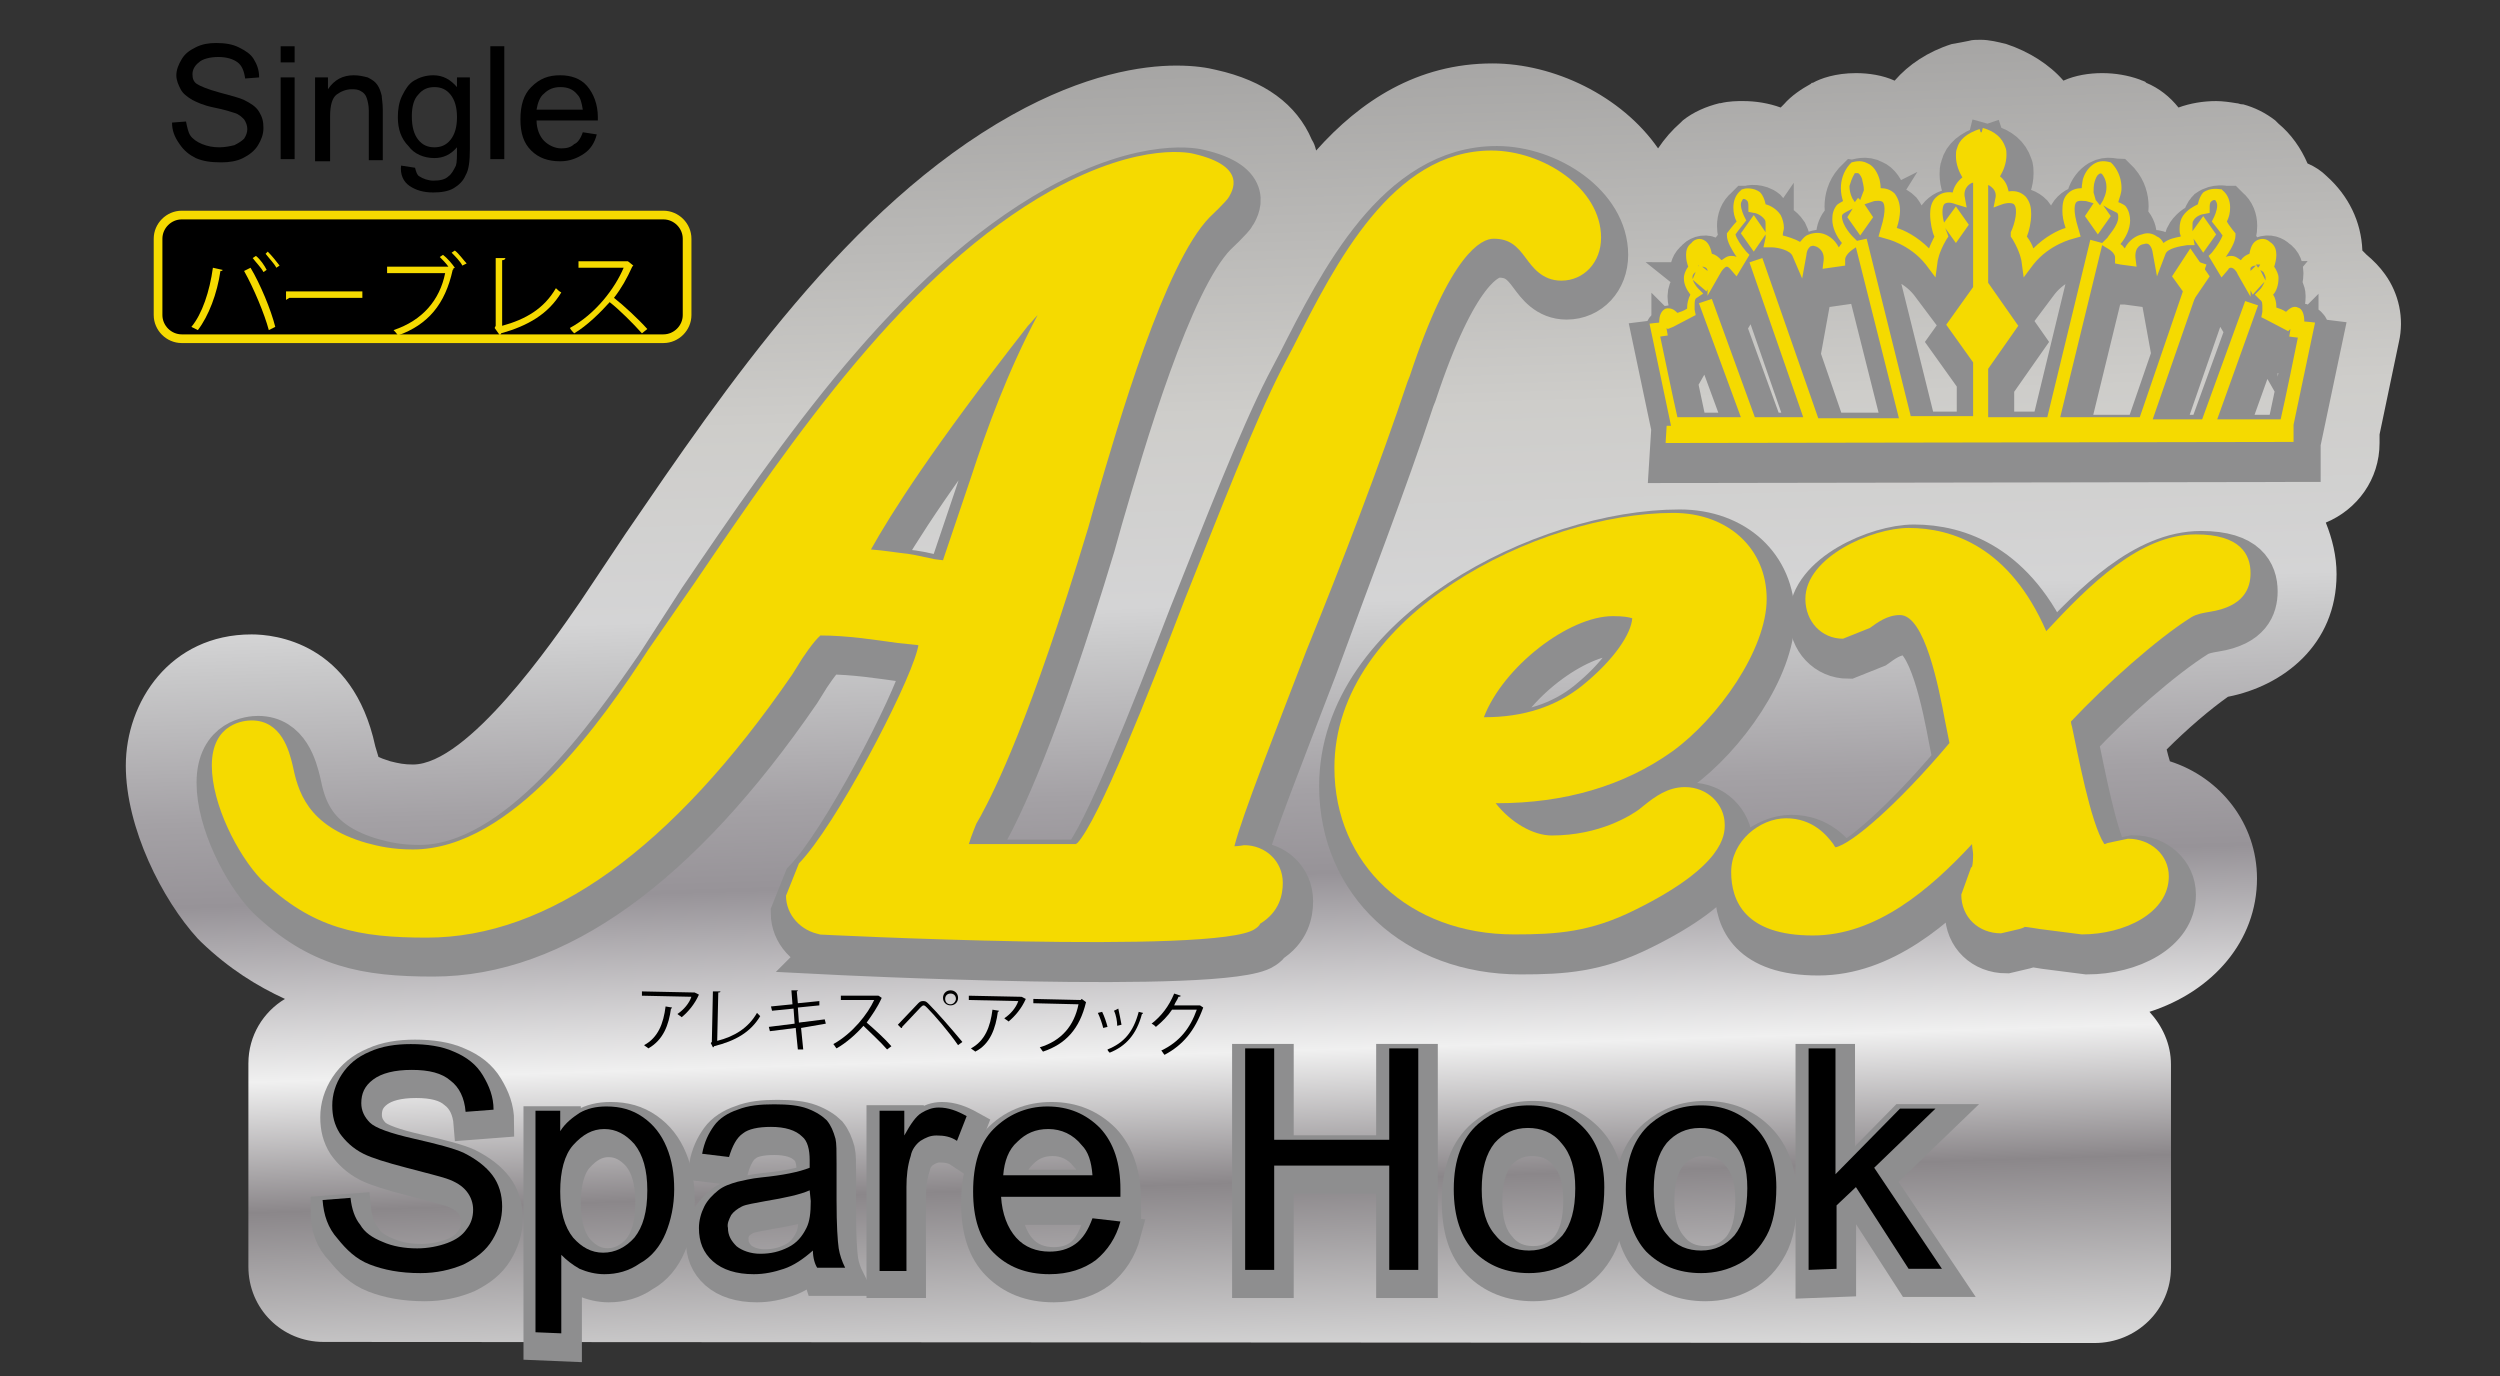 <?xml version="1.0" encoding="utf-8"?>
<!-- Generator: Adobe Illustrator 26.0.3, SVG Export Plug-In . SVG Version: 6.00 Build 0)  -->
<svg version="1.1" id="レイヤー_1" xmlns="http://www.w3.org/2000/svg" xmlns:xlink="http://www.w3.org/1999/xlink" x="0px"
	 y="0px" width="232.5px" height="128px" viewBox="0 0 232.5 128" style="enable-background:new 0 0 232.5 128;"
	 xml:space="preserve">
<rect x="0" y="0" width="232.5" height="128" fill="#333333" stroke="none"/>
<style type="text/css">
	.st0{fill:url(#SVGID_1_);}
	.st1{enable-background:new    ;}
	.st2{fill:#8E8E8F;}
	.st3{fill:none;stroke:#8E8E8F;stroke-width:3.031;stroke-miterlimit:10;}
	.st4{fill:#8E8E8F;stroke:#8E8E8F;stroke-width:4.041;}
	.st5{fill:#F5DA00;}
	.st6{stroke:#F5DA00;stroke-width:0.808;}
</style>
<g id="レイヤー_1_00000009573591635508994690000005899882773072919985_">
	
		<linearGradient id="SVGID_1_" gradientUnits="userSpaceOnUse" x1="113.339" y1="1273.031" x2="172.203" y2="1166.839" gradientTransform="matrix(0.889 0.458 0.458 -0.889 -567.607 1085.682)">
		<stop  offset="0" style="stop-color:#A6A5A4"/>
		<stop  offset="0.268" style="stop-color:#CECDCA"/>
		<stop  offset="0.414" style="stop-color:#D4D4D5"/>
		<stop  offset="0.446" style="stop-color:#C8C8C9"/>
		<stop  offset="0.558" style="stop-color:#A4A1A5"/>
		<stop  offset="0.622" style="stop-color:#979398"/>
		<stop  offset="0.757" style="stop-color:#F0F0F0"/>
		<stop  offset="0.855" style="stop-color:#8D898C"/>
		<stop  offset="0.857" style="stop-color:#8B878A"/>
		<stop  offset="1" style="stop-color:#DCDCDC"/>
		<stop  offset="1" style="stop-color:#B4B4B4"/>
	</linearGradient>
	<path class="st0" d="M201.9,117.9l0-18.9c0-1.9-0.8-3.6-2-4.9c5.9-1.9,10-6.6,10-12.4c0-5.1-3.4-9.4-8.1-10.9
		c-0.1-0.3-0.2-0.7-0.3-1.1c1.9-1.9,4-3.7,5.7-4.9c5.1-1,10.1-4.8,10.1-11.4c0-1.7-0.4-3.3-1-4.8c2.9-1.2,5-4,5-7.4v-0.8l1.8-8.6
		c0.5-2.2,0-4.5-1.3-6.3c-0.5-0.7-1.1-1.3-1.7-1.8c-0.1-0.1-0.3-0.3-0.4-0.4c-0.1-2.7-1.3-5.1-3.3-6.9c-0.5-0.5-1.1-0.9-1.8-1.2
		c-0.6-1.4-1.5-2.7-2.7-3.7c-0.1-0.1-0.1-0.1-0.2-0.2l-0.1-0.1c-0.9-0.7-1.9-1.2-3-1.5l-0.1,0c-0.2,0-0.3-0.1-0.5-0.1
		c-0.6-0.1-1.3-0.2-1.9-0.2c-1.2,0-2.4,0.2-3.5,0.6l0,0c-0.8-1-1.8-1.8-3-2.3l-0.1-0.1c-0.2-0.1-0.3-0.1-0.5-0.2
		c-1.1-0.4-2.3-0.6-3.5-0.6c-1.2,0-2.5,0.2-3.6,0.7c-1.3-1.5-3.2-2.7-5.3-3.4c-0.8-0.2-1.6-0.4-2.4-0.4c-0.4,0-0.8,0-1.1,0.1
		c-0.5,0.1-1,0.2-1.6,0.3c-2.2,0.7-4,1.9-5.3,3.4c-1.1-0.5-2.4-0.7-3.6-0.7c-1.9,0-3.3,0.5-4,0.9c0,0-0.1,0-0.1,0l-0.1,0.1
		c-0.9,0.5-1.8,1.1-2.5,1.9l-0.1,0.1c0,0-0.1,0.1-0.1,0.1c0,0-0.1,0.1-0.1,0.1c-1.1-0.4-2.3-0.6-3.5-0.6c-0.5,0-1.3,0-2.1,0.2
		l-0.1,0c-1.2,0.3-2.4,0.8-3.4,1.6l-0.1,0.1c0,0-0.1,0.1-0.1,0.1c-0.8,0.7-1.5,1.5-2.1,2.4c-3.4-4.9-9.7-7.9-15.4-7.9
		c-7,0-12.3,3.5-16.4,8.1c-0.1-0.4-0.2-0.7-0.4-1c-1.4-3.3-4.4-5.5-8.9-6.5c-0.8-0.2-2-0.4-3.7-0.4c-3.2,0-8.5,0.8-15.3,4.6
		c-15.2,8.5-26.6,25.3-35.9,38.9L54,55.9c-2.6,3.8-10.5,15.2-15.6,15.2c-0.8,0-1.3-0.1-2.1-0.3c-0.6-0.2-0.9-0.3-1.1-0.4
		c-0.1-0.3-0.2-0.7-0.3-1C32.8,59.7,25.5,59,23.4,59c-7.6,0-11.7,6.3-11.7,12.2c0,5.8,3.4,12.5,6.7,16.1c0.1,0.1,0.2,0.2,0.3,0.3
		c2.6,2.5,5.2,4.1,7.8,5.3c-2,1.2-3.4,3.4-3.4,6l0,18.9c0,3.9,3.1,7,7,7l164.7,0.1C198.7,124.9,201.9,121.8,201.9,117.9z
		 M196.2,78.5c-0.1,0-0.2,0.1-0.2,0.1C196,78.6,196.1,78.6,196.2,78.5z M34.1,78.4c0.6,0.2,1.2,0.3,1.9,0.4
		C35.3,78.7,34.7,78.5,34.1,78.4c-0.3-0.1-0.7-0.2-1-0.3C33.4,78.2,33.8,78.3,34.1,78.4z"/>
</g>
<g id="レイヤー_2_00000173136879256333168040000005368971290822475698_">
	<g class="st1">
		<path class="st2" d="M30.4,112.7l2.6-0.2c0.1,1,0.4,1.9,0.9,2.5c0.4,0.7,1.1,1.2,2.1,1.6c0.9,0.4,2,0.6,3.2,0.6c1,0,2-0.2,2.8-0.5
			c0.8-0.3,1.4-0.7,1.8-1.3c0.4-0.5,0.6-1.1,0.6-1.8c0-0.6-0.2-1.2-0.6-1.7c-0.4-0.5-1-0.9-1.9-1.2c-0.6-0.2-1.8-0.5-3.7-1
			c-1.9-0.5-3.2-0.9-4-1.3c-1-0.5-1.7-1.2-2.2-1.9c-0.5-0.8-0.7-1.6-0.7-2.6c0-1,0.3-2,0.9-2.9c0.6-0.9,1.4-1.6,2.6-2.1
			c1.1-0.5,2.4-0.7,3.8-0.7c1.5,0,2.9,0.2,4,0.7c1.2,0.5,2.1,1.2,2.7,2.2c0.6,1,1,2,1,3.2l-2.6,0.2c-0.1-1.3-0.6-2.3-1.4-2.9
			c-0.8-0.7-2-1-3.6-1c-1.6,0-2.8,0.3-3.6,0.9c-0.8,0.6-1.1,1.3-1.1,2.2c0,0.7,0.3,1.3,0.8,1.8c0.5,0.5,1.9,1,4.1,1.5
			c2.2,0.5,3.7,0.9,4.6,1.3c1.2,0.6,2.1,1.3,2.7,2.1c0.6,0.8,0.9,1.8,0.9,2.9c0,1.1-0.3,2.1-0.9,3.1c-0.6,1-1.5,1.7-2.7,2.3
			c-1.2,0.5-2.5,0.8-4,0.8c-1.9,0-3.4-0.3-4.7-0.8c-1.3-0.5-2.2-1.4-3-2.4C30.8,115.3,30.4,114.1,30.4,112.7z"/>
		<path class="st2" d="M50.2,125l0-20.6l2.3,0l0,1.9c0.5-0.8,1.2-1.3,1.8-1.7c0.7-0.4,1.5-0.6,2.5-0.6c1.3,0,2.4,0.3,3.4,1
			c1,0.7,1.7,1.6,2.2,2.8c0.5,1.2,0.7,2.5,0.7,3.9c0,1.5-0.3,2.9-0.8,4.1c-0.5,1.2-1.3,2.2-2.4,2.8c-1,0.7-2.1,1-3.3,1
			c-0.8,0-1.6-0.2-2.3-0.5c-0.7-0.4-1.2-0.8-1.7-1.3l0,7.3L50.2,125z M52.5,111.9c0,1.9,0.4,3.3,1.2,4.3c0.8,0.9,1.7,1.4,2.8,1.4
			c1.1,0,2.1-0.5,2.9-1.4c0.8-1,1.2-2.4,1.2-4.4c0-1.9-0.4-3.3-1.2-4.3c-0.8-0.9-1.7-1.4-2.8-1.4c-1.1,0-2,0.5-2.9,1.5
			C52.9,108.5,52.5,110,52.5,111.9z"/>
		<path class="st2" d="M75.9,117.4c-0.9,0.8-1.8,1.4-2.7,1.7c-0.9,0.3-1.8,0.5-2.8,0.5c-1.6,0-2.9-0.4-3.8-1.2
			c-0.9-0.8-1.3-1.8-1.3-3.1c0-0.7,0.2-1.4,0.5-2c0.3-0.6,0.8-1.1,1.3-1.5c0.5-0.4,1.1-0.6,1.8-0.8c0.5-0.1,1.2-0.3,2.2-0.4
			c2-0.2,3.5-0.5,4.5-0.9c0-0.3,0-0.6,0-0.7c0-1-0.2-1.8-0.7-2.2c-0.6-0.6-1.6-0.9-2.9-0.9c-1.2,0-2.1,0.2-2.6,0.6
			c-0.6,0.4-1,1.2-1.3,2.2l-2.5-0.3c0.2-1.1,0.6-1.9,1.1-2.6c0.5-0.7,1.3-1.2,2.2-1.5c1-0.4,2.1-0.5,3.4-0.5c1.3,0,2.3,0.1,3.1,0.4
			c0.8,0.3,1.4,0.7,1.8,1.1c0.4,0.5,0.6,1,0.8,1.7c0.1,0.4,0.1,1.2,0.1,2.3l0,3.4c0,2.4,0.1,3.8,0.2,4.5c0.1,0.6,0.3,1.2,0.6,1.8
			l-2.6,0C76.2,118.7,76,118.1,75.9,117.4z M75.7,111.8c-0.9,0.4-2.3,0.7-4.1,1c-1,0.2-1.8,0.3-2.2,0.5c-0.4,0.2-0.8,0.5-1,0.8
			c-0.2,0.4-0.4,0.8-0.3,1.2c0,0.7,0.3,1.2,0.8,1.7c0.5,0.4,1.3,0.7,2.2,0.7c1,0,1.8-0.2,2.6-0.6c0.8-0.4,1.3-1,1.7-1.8
			c0.3-0.6,0.4-1.4,0.4-2.5L75.7,111.8z"/>
		<path class="st2" d="M82.1,119.2l0-14.9l2.3,0l0,2.3c0.6-1.1,1.1-1.8,1.6-2.1c0.5-0.3,1-0.5,1.6-0.5c0.9,0,1.7,0.3,2.6,0.8
			l-0.9,2.3c-0.6-0.4-1.2-0.5-1.9-0.5c-0.6,0-1,0.2-1.5,0.5c-0.4,0.3-0.8,0.8-0.9,1.4c-0.3,0.9-0.4,1.9-0.4,2.9l0,7.8L82.1,119.2z"
			/>
		<path class="st2" d="M102,114.4l2.6,0.3c-0.4,1.5-1.2,2.7-2.3,3.6c-1.1,0.8-2.5,1.3-4.3,1.3c-2.2,0-3.9-0.7-5.2-2
			s-1.9-3.2-1.9-5.7c0-2.5,0.6-4.5,1.9-5.8c1.3-1.4,3-2.1,5-2.1c2,0,3.6,0.7,4.9,2c1.3,1.4,1.9,3.3,1.9,5.7c0,0.2,0,0.4,0,0.7
			l-11.1,0c0.1,1.6,0.6,2.9,1.4,3.8c0.8,0.9,1.9,1.3,3.1,1.3c0.9,0,1.7-0.2,2.4-0.7C101.1,116.3,101.6,115.5,102,114.4z M93.7,110.3
			l8.3,0c-0.1-1.3-0.4-2.2-1-2.8c-0.8-1-1.9-1.5-3.1-1.5c-1.2,0-2.1,0.4-2.9,1.2C94.2,108,93.7,109,93.7,110.3z"/>
		<path class="st2" d="M116.1,119.2l0-20.6l2.7,0l0,8.5l10.7,0l0-8.5l2.7,0l0,20.6l-2.7,0l0-9.7l-10.7,0l0,9.7L116.1,119.2z"/>
		<path class="st2" d="M135.6,111.7c0-2.8,0.8-4.8,2.3-6.1c1.3-1.1,2.8-1.7,4.7-1.7c2.1,0,3.7,0.7,5,2c1.3,1.3,2,3.2,2,5.6
			c0,1.9-0.3,3.4-0.9,4.5c-0.6,1.1-1.4,2-2.5,2.6c-1.1,0.6-2.3,0.9-3.6,0.9c-2.1,0-3.8-0.7-5.1-2
			C136.2,116.2,135.6,114.3,135.6,111.7z M138.2,111.7c0,1.9,0.4,3.3,1.3,4.3c0.8,1,1.9,1.4,3.1,1.4c1.3,0,2.3-0.5,3.1-1.4
			c0.8-1,1.2-2.4,1.2-4.4c0-1.8-0.4-3.2-1.3-4.2c-0.8-1-1.9-1.4-3.1-1.4c-1.3,0-2.3,0.5-3.1,1.4
			C138.6,108.4,138.2,109.8,138.2,111.7z"/>
		<path class="st2" d="M151.6,111.7c0-2.8,0.8-4.8,2.3-6.1c1.3-1.1,2.8-1.7,4.7-1.7c2.1,0,3.7,0.7,5,2c1.3,1.3,2,3.2,2,5.6
			c0,1.9-0.3,3.4-0.9,4.5c-0.6,1.1-1.4,2-2.5,2.6c-1.1,0.6-2.3,0.9-3.6,0.9c-2.1,0-3.8-0.7-5.1-2
			C152.2,116.2,151.6,114.2,151.6,111.7z M154.2,111.7c0,1.9,0.4,3.3,1.3,4.3c0.8,1,1.9,1.4,3.1,1.4c1.3,0,2.3-0.5,3.1-1.4
			c0.8-1,1.2-2.4,1.2-4.4c0-1.8-0.4-3.2-1.3-4.2c-0.8-1-1.9-1.4-3.1-1.4c-1.3,0-2.3,0.5-3.1,1.4
			C154.6,108.4,154.2,109.8,154.2,111.7z"/>
		<path class="st2" d="M168.5,119.2l0-20.6l2.5,0l0,11.7l6-6.1l3.3,0l-5.7,5.5l6.3,9.4l-3.1,0l-4.9-7.6l-1.8,1.7l0,5.9L168.5,119.2z
			"/>
	</g>
	<g class="st1">
		<path class="st3" d="M30.4,112.7l2.6-0.2c0.1,1,0.4,1.9,0.9,2.5c0.4,0.7,1.1,1.2,2.1,1.6c0.9,0.4,2,0.6,3.2,0.6c1,0,2-0.2,2.8-0.5
			c0.8-0.3,1.4-0.7,1.8-1.3c0.4-0.5,0.6-1.1,0.6-1.8c0-0.6-0.2-1.2-0.6-1.7c-0.4-0.5-1-0.9-1.9-1.2c-0.6-0.2-1.8-0.5-3.7-1
			c-1.9-0.5-3.2-0.9-4-1.3c-1-0.5-1.7-1.2-2.2-1.9c-0.5-0.8-0.7-1.6-0.7-2.6c0-1,0.3-2,0.9-2.9c0.6-0.9,1.4-1.6,2.6-2.1
			c1.1-0.5,2.4-0.7,3.8-0.7c1.5,0,2.9,0.2,4,0.7c1.2,0.5,2.1,1.2,2.7,2.2c0.6,1,1,2,1,3.2l-2.6,0.2c-0.1-1.3-0.6-2.3-1.4-2.9
			c-0.8-0.7-2-1-3.6-1c-1.6,0-2.8,0.3-3.6,0.9c-0.8,0.6-1.1,1.3-1.1,2.2c0,0.7,0.3,1.3,0.8,1.8c0.5,0.5,1.9,1,4.1,1.5
			c2.2,0.5,3.7,0.9,4.6,1.3c1.2,0.6,2.1,1.3,2.7,2.1c0.6,0.8,0.9,1.8,0.9,2.9c0,1.1-0.3,2.1-0.9,3.1c-0.6,1-1.5,1.7-2.7,2.3
			c-1.2,0.5-2.5,0.8-4,0.8c-1.9,0-3.4-0.3-4.7-0.8c-1.3-0.5-2.2-1.4-3-2.4C30.8,115.3,30.4,114.1,30.4,112.7z"/>
		<path class="st3" d="M50.2,125l0-20.6l2.3,0l0,1.9c0.5-0.8,1.2-1.3,1.8-1.7c0.7-0.4,1.5-0.6,2.5-0.6c1.3,0,2.4,0.3,3.4,1
			c1,0.7,1.7,1.6,2.2,2.8c0.5,1.2,0.7,2.5,0.7,3.9c0,1.5-0.3,2.9-0.8,4.1c-0.5,1.2-1.3,2.2-2.4,2.8c-1,0.7-2.1,1-3.3,1
			c-0.8,0-1.6-0.2-2.3-0.5c-0.7-0.4-1.2-0.8-1.7-1.3l0,7.3L50.2,125z M52.5,111.9c0,1.9,0.4,3.3,1.2,4.3c0.8,0.9,1.7,1.4,2.8,1.4
			c1.1,0,2.1-0.5,2.9-1.4c0.8-1,1.2-2.4,1.2-4.4c0-1.9-0.4-3.3-1.2-4.3c-0.8-0.9-1.7-1.4-2.8-1.4c-1.1,0-2,0.5-2.9,1.5
			C52.9,108.5,52.5,110,52.5,111.9z"/>
		<path class="st3" d="M75.9,117.4c-0.9,0.8-1.8,1.4-2.7,1.7c-0.9,0.3-1.8,0.5-2.8,0.5c-1.6,0-2.9-0.4-3.8-1.2
			c-0.9-0.8-1.3-1.8-1.3-3.1c0-0.7,0.2-1.4,0.5-2c0.3-0.6,0.8-1.1,1.3-1.5c0.5-0.4,1.1-0.6,1.8-0.8c0.5-0.1,1.2-0.3,2.2-0.4
			c2-0.2,3.5-0.5,4.5-0.9c0-0.3,0-0.6,0-0.7c0-1-0.2-1.8-0.7-2.2c-0.6-0.6-1.6-0.9-2.9-0.9c-1.2,0-2.1,0.2-2.6,0.6
			c-0.6,0.4-1,1.2-1.3,2.2l-2.5-0.3c0.2-1.1,0.6-1.9,1.1-2.6c0.5-0.7,1.3-1.2,2.2-1.5c1-0.4,2.1-0.5,3.4-0.5c1.3,0,2.3,0.1,3.1,0.4
			c0.8,0.3,1.4,0.7,1.8,1.1c0.4,0.5,0.6,1,0.8,1.7c0.1,0.4,0.1,1.2,0.1,2.3l0,3.4c0,2.4,0.1,3.8,0.2,4.5c0.1,0.6,0.3,1.2,0.6,1.8
			l-2.6,0C76.2,118.7,76,118.1,75.9,117.4z M75.7,111.8c-0.9,0.4-2.3,0.7-4.1,1c-1,0.2-1.8,0.3-2.2,0.5c-0.4,0.2-0.8,0.5-1,0.8
			c-0.2,0.4-0.4,0.8-0.3,1.2c0,0.7,0.3,1.2,0.8,1.7c0.5,0.4,1.3,0.7,2.2,0.7c1,0,1.8-0.2,2.6-0.6c0.8-0.4,1.3-1,1.7-1.8
			c0.3-0.6,0.4-1.4,0.4-2.5L75.7,111.8z"/>
		<path class="st3" d="M82.1,119.2l0-14.9l2.3,0l0,2.3c0.6-1.1,1.1-1.8,1.6-2.1c0.5-0.3,1-0.5,1.6-0.5c0.9,0,1.7,0.3,2.6,0.8
			l-0.9,2.3c-0.6-0.4-1.2-0.5-1.9-0.5c-0.6,0-1,0.2-1.5,0.5c-0.4,0.3-0.8,0.8-0.9,1.4c-0.3,0.9-0.4,1.9-0.4,2.9l0,7.8L82.1,119.2z"
			/>
		<path class="st3" d="M102,114.4l2.6,0.3c-0.4,1.5-1.2,2.7-2.3,3.6c-1.1,0.8-2.5,1.3-4.3,1.3c-2.2,0-3.9-0.7-5.2-2
			s-1.9-3.2-1.9-5.7c0-2.5,0.6-4.5,1.9-5.8c1.3-1.4,3-2.1,5-2.1c2,0,3.6,0.7,4.9,2c1.3,1.4,1.9,3.3,1.9,5.7c0,0.2,0,0.4,0,0.7
			l-11.1,0c0.1,1.6,0.6,2.9,1.4,3.8c0.8,0.9,1.9,1.3,3.1,1.3c0.9,0,1.7-0.2,2.4-0.7C101.1,116.3,101.6,115.5,102,114.4z M93.7,110.3
			l8.3,0c-0.1-1.3-0.4-2.2-1-2.8c-0.8-1-1.9-1.5-3.1-1.5c-1.2,0-2.1,0.4-2.9,1.2C94.2,108,93.7,109,93.7,110.3z"/>
		<path class="st3" d="M116.1,119.2l0-20.6l2.7,0l0,8.5l10.7,0l0-8.5l2.7,0l0,20.6l-2.7,0l0-9.7l-10.7,0l0,9.7L116.1,119.2z"/>
		<path class="st3" d="M135.6,111.7c0-2.8,0.8-4.8,2.3-6.1c1.3-1.1,2.8-1.7,4.7-1.7c2.1,0,3.7,0.7,5,2c1.3,1.3,2,3.2,2,5.6
			c0,1.9-0.3,3.4-0.9,4.5c-0.6,1.1-1.4,2-2.5,2.6c-1.1,0.6-2.3,0.9-3.6,0.9c-2.1,0-3.8-0.7-5.1-2
			C136.2,116.2,135.6,114.3,135.6,111.7z M138.2,111.7c0,1.9,0.4,3.3,1.3,4.3c0.8,1,1.9,1.4,3.1,1.4c1.3,0,2.3-0.5,3.1-1.4
			c0.8-1,1.2-2.4,1.2-4.4c0-1.8-0.4-3.2-1.3-4.2c-0.8-1-1.9-1.4-3.1-1.4c-1.3,0-2.3,0.5-3.1,1.4
			C138.6,108.4,138.2,109.8,138.2,111.7z"/>
		<path class="st3" d="M151.6,111.7c0-2.8,0.8-4.8,2.3-6.1c1.3-1.1,2.8-1.7,4.7-1.7c2.1,0,3.7,0.7,5,2c1.3,1.3,2,3.2,2,5.6
			c0,1.9-0.3,3.4-0.9,4.5c-0.6,1.1-1.4,2-2.5,2.6c-1.1,0.6-2.3,0.9-3.6,0.9c-2.1,0-3.8-0.7-5.1-2
			C152.2,116.2,151.6,114.2,151.6,111.7z M154.2,111.7c0,1.9,0.4,3.3,1.3,4.3c0.8,1,1.9,1.4,3.1,1.4c1.3,0,2.3-0.5,3.1-1.4
			c0.8-1,1.2-2.4,1.2-4.4c0-1.8-0.4-3.2-1.3-4.2c-0.8-1-1.9-1.4-3.1-1.4c-1.3,0-2.3,0.5-3.1,1.4
			C154.6,108.4,154.2,109.8,154.2,111.7z"/>
		<path class="st3" d="M168.5,119.2l0-20.6l2.5,0l0,11.7l6-6.1l3.3,0l-5.7,5.5l6.3,9.4l-3.1,0l-4.9-7.6l-1.8,1.7l0,5.9L168.5,119.2z
			"/>
	</g>
</g>
<g id="レイヤー_3">
	<g class="st1">
		<path d="M30,111.6l2.6-0.2c0.1,1,0.4,1.9,0.9,2.5c0.4,0.7,1.1,1.2,2.1,1.6c0.9,0.4,2,0.6,3.2,0.6c1,0,2-0.2,2.8-0.5
			c0.8-0.3,1.4-0.7,1.8-1.3c0.4-0.5,0.6-1.1,0.6-1.8c0-0.6-0.2-1.2-0.6-1.7c-0.4-0.5-1-0.9-1.9-1.2c-0.6-0.2-1.8-0.5-3.7-1
			c-1.9-0.5-3.2-0.9-4-1.3c-1-0.5-1.7-1.2-2.2-1.9c-0.5-0.8-0.7-1.6-0.7-2.6c0-1,0.3-2,0.9-2.9c0.6-0.9,1.4-1.6,2.6-2.1
			c1.1-0.5,2.4-0.7,3.8-0.7c1.5,0,2.9,0.2,4,0.7c1.2,0.5,2.1,1.2,2.7,2.2c0.6,1,1,2,1,3.2l-2.6,0.2c-0.1-1.3-0.6-2.3-1.4-2.9
			c-0.8-0.7-2-1-3.6-1c-1.6,0-2.8,0.3-3.6,0.9c-0.8,0.6-1.1,1.3-1.1,2.2c0,0.7,0.3,1.3,0.8,1.8c0.5,0.5,1.9,1,4.1,1.5
			c2.2,0.5,3.7,0.9,4.6,1.3c1.2,0.6,2.1,1.3,2.7,2.1c0.6,0.8,0.9,1.8,0.9,2.9c0,1.1-0.3,2.1-0.9,3.1c-0.6,1-1.5,1.7-2.7,2.3
			c-1.2,0.5-2.5,0.8-4,0.8c-1.9,0-3.4-0.3-4.7-0.8c-1.3-0.5-2.2-1.4-3-2.4C30.5,114.2,30.1,113,30,111.6z"/>
		<path d="M49.8,123.9l0-20.6l2.3,0l0,1.9c0.5-0.8,1.2-1.3,1.8-1.7c0.7-0.4,1.5-0.6,2.5-0.6c1.3,0,2.4,0.3,3.4,1
			c1,0.7,1.7,1.6,2.2,2.8c0.5,1.2,0.7,2.5,0.7,3.9c0,1.5-0.3,2.9-0.8,4.1c-0.5,1.2-1.3,2.2-2.4,2.8c-1,0.7-2.1,1-3.3,1
			c-0.8,0-1.6-0.2-2.3-0.5c-0.7-0.4-1.2-0.8-1.7-1.3l0,7.3L49.8,123.9z M52.1,110.8c0,1.9,0.4,3.3,1.2,4.3c0.8,0.9,1.7,1.4,2.8,1.4
			c1.1,0,2.1-0.5,2.9-1.4c0.8-1,1.2-2.4,1.2-4.4c0-1.9-0.4-3.3-1.2-4.3c-0.8-0.9-1.7-1.4-2.8-1.4c-1.1,0-2,0.5-2.9,1.5
			C52.5,107.4,52.1,108.9,52.1,110.8z"/>
		<path d="M75.6,116.3c-0.9,0.8-1.8,1.4-2.7,1.7c-0.9,0.3-1.8,0.5-2.8,0.5c-1.6,0-2.9-0.4-3.8-1.2c-0.9-0.8-1.3-1.8-1.3-3.1
			c0-0.7,0.2-1.4,0.5-2c0.3-0.6,0.8-1.1,1.3-1.5c0.5-0.4,1.1-0.6,1.8-0.8c0.5-0.1,1.2-0.3,2.2-0.4c2-0.2,3.5-0.5,4.5-0.9
			c0-0.3,0-0.6,0-0.7c0-1-0.2-1.8-0.7-2.2c-0.6-0.6-1.6-0.9-2.9-0.9c-1.2,0-2.1,0.2-2.6,0.6c-0.6,0.4-1,1.2-1.3,2.2l-2.5-0.3
			c0.2-1.1,0.6-1.9,1.1-2.6c0.5-0.7,1.3-1.2,2.2-1.5c1-0.4,2.1-0.5,3.4-0.5c1.3,0,2.3,0.1,3.1,0.4c0.8,0.3,1.4,0.7,1.8,1.1
			c0.4,0.5,0.6,1,0.8,1.7c0.1,0.4,0.1,1.2,0.1,2.3l0,3.4c0,2.4,0.1,3.8,0.2,4.5c0.1,0.6,0.3,1.2,0.6,1.8l-2.6,0
			C75.8,117.6,75.6,117,75.6,116.3z M75.3,110.7c-0.9,0.4-2.3,0.7-4.1,1c-1,0.2-1.8,0.3-2.2,0.5c-0.4,0.2-0.8,0.5-1,0.8
			c-0.2,0.4-0.4,0.8-0.3,1.2c0,0.7,0.3,1.2,0.8,1.7c0.5,0.4,1.3,0.7,2.2,0.7c1,0,1.8-0.2,2.6-0.6c0.8-0.4,1.3-1,1.7-1.8
			c0.3-0.6,0.4-1.4,0.4-2.5L75.3,110.7z"/>
		<path d="M81.8,118.2l0-14.9l2.3,0l0,2.3c0.6-1.1,1.1-1.8,1.6-2.1c0.5-0.3,1-0.5,1.6-0.5c0.9,0,1.7,0.3,2.6,0.8l-0.9,2.3
			c-0.6-0.4-1.2-0.5-1.9-0.5c-0.6,0-1,0.2-1.5,0.5c-0.4,0.3-0.8,0.8-0.9,1.4c-0.3,0.9-0.4,1.9-0.4,2.9l0,7.8L81.8,118.2z"/>
		<path d="M101.6,113.3l2.6,0.3c-0.4,1.5-1.2,2.7-2.3,3.6c-1.1,0.8-2.5,1.3-4.3,1.3c-2.2,0-3.9-0.7-5.2-2s-1.9-3.2-1.9-5.7
			c0-2.5,0.6-4.5,1.9-5.8s3-2.1,5-2.1c2,0,3.6,0.7,4.9,2c1.3,1.4,1.9,3.3,1.9,5.7c0,0.2,0,0.4,0,0.7l-11.1,0
			c0.1,1.6,0.6,2.9,1.4,3.8c0.8,0.9,1.9,1.3,3.1,1.3c0.9,0,1.7-0.2,2.4-0.7C100.7,115.2,101.2,114.4,101.6,113.3z M93.3,109.3l8.3,0
			c-0.1-1.3-0.4-2.2-1-2.8c-0.8-1-1.9-1.5-3.1-1.5c-1.2,0-2.1,0.4-2.9,1.2C93.8,106.9,93.4,108,93.3,109.3z"/>
		<path d="M115.8,118.1l0-20.6l2.7,0l0,8.5l10.7,0l0-8.5l2.7,0l0,20.6l-2.7,0l0-9.7l-10.7,0l0,9.7L115.8,118.1z"/>
		<path d="M135.2,110.6c0-2.8,0.8-4.8,2.3-6.1c1.3-1.1,2.8-1.7,4.7-1.7c2.1,0,3.7,0.7,5,2c1.3,1.3,2,3.2,2,5.6
			c0,1.9-0.3,3.4-0.9,4.5c-0.6,1.1-1.4,2-2.5,2.6c-1.1,0.6-2.3,0.9-3.6,0.9c-2.1,0-3.8-0.7-5.1-2
			C135.9,115.1,135.2,113.2,135.2,110.6z M137.8,110.6c0,1.9,0.4,3.3,1.3,4.3c0.8,1,1.9,1.4,3.1,1.4c1.3,0,2.3-0.5,3.1-1.4
			c0.8-1,1.2-2.4,1.2-4.4c0-1.8-0.4-3.2-1.3-4.2c-0.8-1-1.9-1.4-3.1-1.4c-1.3,0-2.3,0.5-3.1,1.4
			C138.2,107.3,137.8,108.7,137.8,110.6z"/>
		<path d="M151.2,110.6c0-2.8,0.8-4.8,2.3-6.1c1.3-1.1,2.8-1.7,4.7-1.7c2.1,0,3.7,0.7,5,2c1.3,1.3,2,3.2,2,5.6
			c0,1.9-0.3,3.4-0.9,4.5c-0.6,1.1-1.4,2-2.5,2.6c-1.1,0.6-2.3,0.9-3.6,0.9c-2.1,0-3.8-0.7-5.1-2
			C151.9,115.1,151.2,113.1,151.2,110.6z M153.8,110.6c0,1.9,0.4,3.3,1.3,4.3c0.8,1,1.9,1.4,3.1,1.4c1.3,0,2.3-0.5,3.1-1.4
			c0.8-1,1.2-2.4,1.2-4.4c0-1.8-0.4-3.2-1.3-4.2c-0.8-1-1.9-1.4-3.1-1.4c-1.3,0-2.3,0.5-3.1,1.4
			C154.2,107.3,153.8,108.7,153.8,110.6z"/>
		<path d="M168.2,118.1l0-20.6l2.5,0l0,11.7l6-6.1l3.3,0l-5.7,5.5l6.3,9.4l-3.1,0l-4.9-7.6l-1.8,1.7l0,5.9L168.2,118.1z"/>
	</g>
	<g>
		<g>
			<path class="st4" d="M131.4,37.1l0.2-0.5c3.8-11.5,6.7-12.8,7.8-12.8c1.5,0,2.2,0.7,3,1.8c0.6,0.8,1.5,2.1,3.3,2.1
				c2.1,0,3.7-1.7,3.7-4c0-4.6-5.4-8.1-10.2-8.1c-9.2,0-14.5,10.5-18.4,18.2l-1.1,2.1c-2.6,5.1-5.8,13.4-9,21.4
				c-3.5,9.1-8,20.5-10,22.7c0,0-0.1,0-0.1,0.1l-10,0c0.2-0.7,0.7-1.9,0.7-1.9c0,0,0.4-0.7,0.4-0.7c1.3-2.4,4.6-8.9,10-26.8l0.7-2.5
				c2.1-7.2,6.4-22.1,10.6-26.4c0,0,1.6-1.5,1.8-1.9c0.2-0.4,1.9-2.8-3.3-4c0,0-4.7-1.3-13.2,3.4c-13.4,7.5-23.9,22.8-33.2,36.5
				L61.1,62C56.6,68.5,48.2,80.6,39,80.6c-1.9,0-3.2-0.3-4.3-0.6c-5.6-1.6-6.4-4.9-6.9-7.3c-0.3-1.2-1-4.1-3.8-4.1
				c-0.6,0-3.7,0.2-3.7,4.2c0,3.6,2.4,8.3,4.6,10.6c4.8,4.6,9.1,5.4,15.4,5.4c11.3,0,22.8-8.2,34-24.5c0,0,0.5-0.8,0.5-0.8
				c0.4-0.7,1.5-2.3,2.1-2.8c2.5,0,5,0.4,7.2,0.7c0,0,1,0.1,1.9,0.2c0,0.1,0,0.1,0,0.1l-0.1,0.4c-1,3.7-7.6,16.3-11,19.8l-1.2,3
				c0,1.8,1.4,3.3,3.2,3.6l-0.1,0.1c0,0,37.3,1.9,40.7-0.5c0.3-0.2,0.4-0.3,0.5-0.5c1.8-1.1,2.1-2.7,2.1-3.8c0-2-1.6-3.5-3.6-3.5
				c0,0-0.5,0.1-0.9,0.1c0.7-2.8,3.9-10.9,6.7-18.2C125.3,54,128.9,44.7,131.4,37.1z M97,31c-2.8,5.3-4.7,10.5-6.2,15.1l-2.4,7.1
				c0,0-0.1,0.3-0.2,0.6c-0.1,0-0.8-0.1-0.8-0.1l-1.9-0.4l-0.6-0.1c-1-0.1-2.1-0.3-3.4-0.4c1.9-3.4,5.7-9.4,14.6-20.8
				C96.5,31.6,96.8,31.3,97,31z"/>
			<path class="st4" d="M157.2,74.8c-1.6,0-2.8,0.9-3.8,1.7L153,77c-0.7,0.5-3.6,2.4-8.1,2.4c-1.7,0-3.8-1.2-5.2-3c0,0,0.1,0,0.1,0
				c6.3,0,11.8-1.6,16.3-4.8c4.3-3.1,8.8-9.5,8.8-14.2s-3.6-8-8.7-8c-12.5,0-31.5,9.5-31.5,23.7c0,9,7,15.5,16.7,15.5
				c4,0,7.1-0.2,11.3-2.3c8.3-4.1,8.3-7,8.3-7.9C160.9,76.4,159.3,74.8,157.2,74.8z M150.5,58.9c1,0,1.5,0.1,1.8,0.2
				c-0.1,1.4-1.6,3.8-4.7,6.3c-2.4,1.9-5.4,2.9-9,2.9l-0.1,0C140.3,63.6,146.5,58.9,150.5,58.9z"/>
			<path class="st4" d="M204.3,59.1c0.5-0.3,1.1-0.4,1.7-0.5c3.2-0.5,3.8-2.2,3.8-3.6c0-1.7-0.9-3.6-5.1-3.6c-5.2,0-9.9,4.7-13.9,9
				c-3.4-7.8-8.7-9.6-12.8-9.6c-3.4,0-9.6,2.7-9.6,6.6c0,2.1,1.5,3.7,3.5,3.7l2.5-1c0.7-0.5,1.6-1.2,2.8-1.2c2.3,0,3.6,6.7,4.2,9.9
				c0,0,0.2,1,0.4,2c-4.8,5.7-9.1,9.4-10.6,9.7c-0.1-0.1-0.2-0.3-0.2-0.3c-0.6-0.8-1.9-2.4-4.4-2.4c-2.4,0-5.1,2.1-5.1,5
				c0,2.7,1.3,5.9,7.6,5.9c5.9,0,10.9-4.3,14.8-8.5c0,0.3,0.1,0.7,0.1,1c0,0.8-0.1,1.1-0.1,1.1c0,0-0.1,0.1-0.1,0.1l-0.9,2.5
				c0,2.1,1.6,3.6,3.7,3.6l1.7-0.4c0,0,0.4-0.1,0.5-0.2c0.2,0,1.4,0.2,1.4,0.2l3.9,0.5c4,0,8.1-2,8.1-5.4c0-2-1.7-3.5-3.8-3.5
				l-1.9,0.4c0,0-0.2,0.1-0.3,0.1c-1.3-2-2.5-8.6-3-10.9c0,0-0.1-0.3-0.1-0.5C196.3,65.3,201.1,61.1,204.3,59.1z"/>
			<g>
				<path class="st4" d="M155.5,41.3l-0.1,1.6l58.4-0.1v-1.6l0,0l2-9.5c0,0-0.8-0.1-1-0.1c0-0.7-0.2-1.2-0.6-1.3
					c-0.4-0.2-0.8,0.1-1.1,0.4c-0.3-0.2-0.6-0.3-0.9-0.4c0,0,0-0.1,0-0.1c0-0.4-0.1-0.8-0.3-1.1c0.3-0.3,0.5-0.9,0.5-1.5
					c0,0,0,0,0-0.1c0-0.3-0.2-0.7-0.4-1c0.1-0.3,0.2-0.7,0.2-1.1c0-0.4-0.1-0.9-0.6-1.2c-0.2-0.2-0.6-0.4-1.1-0.2
					c-0.5,0.2-0.7,0.7-0.8,1.3c-0.3,0.1-0.6,0.3-0.8,0.6c-0.3-0.2-0.5-0.4-0.9-0.4c-0.1,0-0.3,0-0.5,0.1c0.4-0.6,0.9-1.4,0.9-2v-0.2
					c0,0-0.6-0.7-0.8-1.1c0.2-0.4,0.3-0.8,0.3-1.3c0-0.6-0.2-1.2-0.7-1.6l-0.1-0.1l-0.1,0c-0.1,0-0.9-0.2-1.6,0.3
					c-0.2,0.2-0.4,0.6-0.5,1.1c-0.4,0.2-1,0.5-1.4,1.1c-0.2,0.3-0.3,0.7-0.3,1.2c0,0.2,0,0.4,0.1,0.6l0,0c0,0,0,0,0,0.1
					c-0.5,0.1-1.1,0.2-1.6,0.6c-0.1-0.2-0.3-0.5-0.6-0.6c-0.4-0.3-0.9-0.4-1.4-0.2c-0.5,0.1-1.2,0.5-1.6,1.3
					c-0.1-0.1-0.2-0.3-0.4-0.4c0.5-0.6,0.9-1.4,0.9-2.2c0-0.4-0.1-0.9-0.4-1.3l-0.1-0.1c0,0-0.3-0.2-0.6-0.3
					c0.1-0.4,0.3-0.8,0.3-1.3c0-0.7-0.2-1.5-0.8-2.2l-0.1-0.1l-0.1-0.1c-0.1,0-0.8-0.3-1.5,0.1c-0.5,0.3-0.9,0.8-1.1,1.5
					c0,0.1-0.1,0.5-0.1,0.8c-0.4,0-0.9,0.1-1.3,0.5c-0.4,0.4-0.5,0.9-0.5,1.6c0,0.5,0.1,1,0.3,1.6c-0.7,0.2-1.9,0.8-3,1.9
					c-0.1-0.3-0.3-0.7-0.6-1.1c0.2-0.5,0.4-1.3,0.4-2.1c0-0.6-0.1-1.1-0.5-1.6c-0.4-0.4-0.9-0.6-1.6-0.5c-0.1-0.5-0.3-1-0.8-1.4
					c0.3-0.5,0.6-1.2,0.6-2c0-0.2,0-0.5-0.1-0.7c-0.3-0.9-1-1.5-2.1-1.8l-0.1,0.4c0,0-0.1,0-0.1,0l0,0l-0.1-0.3
					c-1.2,0.4-1.9,1-2.1,1.8c-0.1,0.2-0.1,0.5-0.1,0.7c0,0.8,0.3,1.5,0.6,2c-0.5,0.4-0.8,0.9-0.9,1.4c-0.7-0.1-1.2,0.1-1.6,0.5
					c-0.4,0.4-0.5,1-0.5,1.5c0,0.8,0.2,1.7,0.4,2.1c-0.2,0.4-0.4,0.8-0.5,1.1c-1.1-1.1-2.3-1.7-3-1.9c0.2-0.6,0.3-1.2,0.3-1.6
					c0-0.7-0.2-1.2-0.5-1.6c-0.4-0.4-0.9-0.5-1.3-0.5c0-0.4-0.1-0.7-0.1-0.8c-0.2-0.7-0.6-1.3-1.1-1.5c-0.7-0.4-1.4-0.1-1.5-0.1
					l-0.1,0.1l-0.1,0.1c-0.6,0.7-0.8,1.5-0.8,2.2c0,0.5,0.1,0.9,0.2,1.2c-0.2,0.1-0.5,0.3-0.5,0.3l-0.1,0.1
					c-0.3,0.4-0.4,0.8-0.4,1.3c0,0.8,0.4,1.6,0.9,2.2c-0.1,0.1-0.2,0.3-0.3,0.4c-0.4-0.8-1.1-1.2-1.6-1.3c-0.5-0.1-1,0-1.4,0.2
					c-0.3,0.2-0.4,0.4-0.6,0.6c-0.5-0.3-1.2-0.5-1.6-0.6c0,0,0-0.1,0-0.1c0-0.2,0.1-0.4,0.1-0.6c0-0.4-0.1-0.8-0.3-1.2
					c-0.4-0.6-1-0.9-1.4-1c-0.1-0.5-0.3-0.9-0.5-1.1c-0.6-0.5-1.5-0.4-1.6-0.3l-0.1,0l-0.1,0.1c-0.5,0.4-0.7,1-0.7,1.6
					c0,0.5,0.1,0.9,0.3,1.3c-0.3,0.3-0.9,1.1-0.9,1.1v0.2c0,0.6,0.5,1.4,0.9,2c-0.2-0.1-0.4-0.1-0.5-0.1c-0.4,0-0.6,0.2-0.9,0.4
					c-0.3-0.3-0.5-0.5-0.9-0.6c-0.1-0.5-0.3-1.1-0.8-1.3c-0.4-0.2-0.9,0-1.1,0.3c-0.4,0.3-0.5,0.7-0.5,1.1c0,0.5,0.1,0.8,0.2,1.1
					c-0.3,0.4-0.4,0.8-0.4,1c0,0,0,0,0,0.1c0,0.6,0.3,1.1,0.6,1.5c-0.2,0.4-0.3,0.8-0.3,1.2c0,0.1,0,0.1,0,0.1
					c-0.3,0.2-0.6,0.3-0.9,0.4c-0.3-0.3-0.6-0.5-1.1-0.4c-0.4,0.2-0.6,0.6-0.6,1.3c-0.1,0-0.9,0.1-0.9,0.1l2,9.5L155.5,41.3z
					 M211.2,27.5C211.2,27.5,211.2,27.5,211.2,27.5c0,0.1,0,0.2,0,0.3l-0.5-1l0.3,0.2C211.1,27.2,211.2,27.3,211.2,27.5z
					 M210.7,26.2c0,0-0.1,0.2-0.2,0.3l-0.2-0.3c0,0,0.1,0,0.1,0C210.5,26.2,210.6,26.2,210.7,26.2z M210.3,26.3l-0.5,0.6v-0.1
					C209.8,26.5,210.1,26.3,210.3,26.3z M197.7,26.3l1.5,0.2l-0.1-0.8c-0.1-1.1,0.6-1.3,0.8-1.3c0.2-0.1,0.4,0,0.4,0
					c0.3,0.2,0.4,0.7,0.4,0.8l0.4,2.2l0.8-2.1c0.2-0.5,1.3-0.7,2-0.8l0.7,0l-0.1-0.6l0.9,1.3l1.2-1.7l-1.2-1.7l-1,1.4l0-0.1
					c0-0.2,0-0.3,0-0.4c0-0.2,0-0.4,0.1-0.5c0.2-0.4,0.8-0.6,1-0.6l0.5-0.1V21c0-0.2,0-0.5,0.2-0.6c0.1-0.1,0.2-0.1,0.3-0.1
					c0.1,0.1,0.2,0.3,0.2,0.5c0,0.5-0.3,1.1-0.3,1.1l-0.2,0.4c0,0,0.8,1,1,1.3c-0.1,0.3-0.5,1-1,1.6l-0.3,0.3l1.2,2l0.6-0.7
					c0.1-0.2,0.2-0.2,0.3-0.2c0.2,0,0.5,0.3,0.6,0.6l1.2,2.1v-0.6L210,29l1.1-1.2c-0.1,0.3-0.3,0.6-0.4,0.7l-0.5,0.5l0.6,0.5
					c0.2,0.1,0.2,0.4,0.2,0.7c0,0.1,0,0.3,0,0.4l-0.1,0.5l0.4,0.2l2.1,1.1c0,0,0.1-0.1,0.2-0.2c0,0,0,0.1,0,0.1l-0.1,0.6
					c0,0,0.7,0.1,0.8,0.1c-0.2,1-1.2,5.9-1.6,7.6h-5.9l3.8-10.6l-1.2-0.4l-4,11h-4.6l5-14.4l-1.2-0.4l-5.1,14.8l-7.4,0l3.9-16
					l0.5,0.3c0.7,0.4,0.7,0.8,0.7,0.8l0,0.6L197.7,26.3z M195.4,18.5c0.1-0.3,0.2-0.6,0.4-0.7c0.1-0.1,0.2-0.1,0.3,0
					c0.3,0.4,0.4,0.8,0.4,1.2c0,0.7-0.3,1.1-0.3,1.2l-0.3,0.5l-0.4-0.5l0,0l-0.2-0.7C195.2,19.3,195.3,18.9,195.4,18.5z M186.7,20.6
					c0.6-0.2,1-0.1,1.1,0c0.4,0.4,0.1,1.8-0.3,2.6l-0.1,0.3l0.2,0.3c0.7,1.2,0.8,2,0.8,2l0.2,1.5l0.9-1.2c1.5-1.9,3.7-2.4,3.7-2.4
					l0.7-0.2l-0.2-0.7c-0.6-1.9-0.3-2.4-0.2-2.5c0.2-0.2,0.7-0.1,0.9-0.1l0.7,0.2l-0.8,1.2l1.2,1.7l1.2-1.7l-0.7-1l0.5,0.3
					c0,0,0.6,0.3,0.8,0.4c0.1,0.1,0.1,0.3,0.1,0.4c0,0.8-1,1.8-1,1.9l-0.5,0.5l-1.1-0.3l-4,16.5h-5.5v-4.5l2.8-4l-2.8-4l0-9.1
					c0.8,0.4,0.7,1,0.7,1.1l-0.2,1L186.7,20.6z M173.1,17.8c0.1,0,0.2,0,0.3,0c0.2,0.1,0.4,0.5,0.4,0.7c0.1,0.4,0.2,0.9,0.1,1
					l-0.3,0.8l-0.2-0.2l-0.3,0.4l-0.2-0.3c0,0-0.3-0.5-0.3-1.2C172.6,18.6,172.8,18.2,173.1,17.8z M171.9,21.5
					c0.1-0.1,0.5-0.3,0.9-0.5l-0.5,0.8l1.2,1.7l1.2-1.7l-0.8-1.2l0.9-0.3c0.1,0,0.6-0.1,0.8,0.1c0.1,0.1,0.4,0.6-0.2,2.5l-0.2,0.7
					l0.7,0.2c0,0,2.2,0.5,3.7,2.4l0.9,1.2l0.2-1.5c0,0,0.1-0.8,0.8-2l0.2-0.3l-0.1-0.3c-0.1-0.2-0.1-0.3-0.2-0.5l1,1.4l1.2-1.7
					l-1.2-1.7l-1.1,1.5c-0.2-0.7-0.2-1.4,0-1.7c0.2-0.2,0.6-0.2,1.1,0l1,0.3l-0.2-1.1c0-0.1-0.1-0.8,0.7-1.2l0.1,0l0,9.7l-2.5,3.5
					l2.5,3.5v5h-5.8l-4.1-16.5l-0.9,0.2l-0.4-0.4c0,0-1-1-1-1.9C171.8,21.8,171.9,21.6,171.9,21.5z M159.3,26.8l-0.5-0.4
					C159,26.4,159.3,26.5,159.3,26.8z M158.6,26.3l0,0.1c0-0.1-0.1-0.1-0.1-0.1C158.5,26.3,158.5,26.3,158.6,26.3z M155.7,32.8
					l-0.1-0.6c0,0,0-0.1,0-0.1c0.1,0.1,0.1,0.1,0.1,0.1l0.5-0.2l2.1-1.1l-0.1-0.5c0-0.1,0-0.2,0-0.4c0-0.3,0-0.6,0.2-0.7L159,29
					l-0.5-0.5c-0.1-0.1-0.5-0.6-0.5-1c0,0,0,0,0,0c0-0.1,0-0.3,0.3-0.5l0,0l-0.3,0.7l1.3,1.1l0.1-0.2v0.6l1.2-2.1
					c0.1-0.2,0.4-0.6,0.6-0.6c0.1,0,0.2,0.1,0.3,0.2l0.6,0.7l1.2-2l-0.3-0.3c-0.5-0.6-0.9-1.2-1-1.6c0.2-0.3,1-1.3,1-1.3l-0.2-0.4
					c0,0-0.3-0.6-0.3-1.1c0-0.2,0.1-0.3,0.2-0.5c0.1,0,0.2,0,0.3,0.1c0.2,0.1,0.2,0.4,0.2,0.6v0.5l0.5,0.1c0.2,0,0.7,0.2,1,0.6
					c0.1,0.1,0.1,0.3,0.1,0.5c0,0.1,0,0.2,0,0.3c0,0,0,0.2,0,0.4l-1.1-1.6l-1.2,1.7l1.2,1.7l1.1-1.6c0,0.2,0,0.3,0,0.3l-0.1,0.7
					l0.7,0c0.7,0,1.8,0.3,2,0.8l0.9,2.1l0.4-2.2c0-0.2,0.1-0.6,0.4-0.8c0.1,0,0.2-0.1,0.4,0c0.1,0,0.9,0.3,0.8,1.3l-0.1,0.8l2.1-0.3
					l0-0.6c0,0,0-0.4,0.7-0.9l0.3-0.2l4,15.9l-7.5,0l-5.1-14.8l-1.2,0.4l5,14.4h-4.5l-4-11l-1.2,0.4l3.9,10.6h-5.8
					c-0.4-1.7-1.4-6.6-1.6-7.5C154.9,32.9,155.7,32.8,155.7,32.8z"/>
				<polygon class="st4" points="204.3,29.8 206,27.3 204.3,24.8 202.5,27.3 				"/>
			</g>
		</g>
	</g>
	<g>
		<g>
			<path class="st5" d="M130.9,35.5l0.2-0.5c3.8-11.5,6.7-12.8,7.8-12.8c1.5,0,2.2,0.7,3,1.8c0.6,0.8,1.5,2.1,3.3,2.1
				c2.1,0,3.7-1.7,3.7-4c0-4.6-5.4-8.1-10.2-8.1c-9.2,0-14.5,10.5-18.4,18.2l-1.1,2.1c-2.6,5.1-5.8,13.4-9,21.4
				c-3.5,9.1-8,20.5-10,22.7c0,0-0.1,0-0.1,0.1l-10,0c0.2-0.7,0.7-1.9,0.7-1.9c0,0,0.4-0.7,0.4-0.7c1.3-2.4,4.6-8.9,10-26.8l0.7-2.5
				c2.1-7.2,6.4-22.1,10.6-26.4c0,0,1.6-1.5,1.8-1.9c0.2-0.4,1.9-2.8-3.3-4c0,0-4.7-1.3-13.2,3.4c-13.4,7.5-23.9,22.8-33.2,36.5
				l-4.3,6.2C56.1,66.9,47.7,79,38.4,79c-1.9,0-3.2-0.3-4.3-0.6c-5.6-1.6-6.4-4.9-6.9-7.3c-0.3-1.2-1-4.1-3.8-4.1
				c-0.6,0-3.7,0.2-3.7,4.2c0,3.6,2.4,8.3,4.6,10.6c4.8,4.6,9.1,5.4,15.4,5.4c11.3,0,22.8-8.2,34-24.5c0,0,0.5-0.8,0.5-0.8
				c0.4-0.7,1.5-2.3,2.1-2.8c2.5,0,5,0.4,7.2,0.7c0,0,1,0.1,1.9,0.2c0,0.1,0,0.1,0,0.1l-0.1,0.4c-1,3.7-7.6,16.3-11,19.8l-1.2,3
				c0,1.8,1.4,3.3,3.2,3.6L76,86.9c0,0,37.3,1.9,40.7-0.5c0.3-0.2,0.4-0.3,0.5-0.5c1.8-1.1,2.1-2.7,2.1-3.8c0-2-1.6-3.5-3.6-3.5
				c0,0-0.5,0.1-0.9,0.1c0.7-2.8,3.9-10.9,6.7-18.2C124.8,52.4,128.4,43,130.9,35.5z M96.5,29.3c-2.8,5.3-4.7,10.5-6.2,15.1
				l-2.4,7.1c0,0-0.1,0.3-0.2,0.6c-0.1,0-0.8-0.1-0.8-0.1l-1.9-0.4l-0.6-0.1c-1-0.1-2.1-0.3-3.4-0.4c1.9-3.4,5.7-9.4,14.6-20.8
				C95.9,30,96.2,29.6,96.5,29.3z"/>
			<path class="st5" d="M156.7,73.2c-1.6,0-2.8,0.9-3.8,1.7l-0.5,0.4c-0.7,0.5-3.6,2.4-8.1,2.4c-1.7,0-3.8-1.2-5.2-3
				c0,0,0.1,0,0.1,0c6.3,0,11.8-1.6,16.3-4.8c4.3-3.1,8.8-9.5,8.8-14.2s-3.6-8-8.7-8c-12.5,0-31.5,9.5-31.5,23.7
				c0,9,7,15.5,16.7,15.5c4,0,7.1-0.2,11.3-2.3c8.3-4.1,8.3-7,8.3-7.9C160.4,74.8,158.8,73.2,156.7,73.2z M150,57.3
				c1,0,1.5,0.1,1.8,0.2c-0.1,1.4-1.6,3.8-4.7,6.3c-2.4,1.9-5.4,2.9-9,2.9l-0.1,0C139.8,62,145.9,57.3,150,57.3z"/>
			<path class="st5" d="M203.8,57.4c0.5-0.3,1.1-0.4,1.7-0.5c3.2-0.5,3.8-2.2,3.8-3.6c0-1.7-0.9-3.6-5.1-3.6c-5.2,0-9.9,4.7-13.9,9
				c-3.4-7.8-8.7-9.6-12.8-9.6c-3.4,0-9.6,2.7-9.6,6.6c0,2.1,1.5,3.7,3.5,3.7l2.5-1c0.7-0.5,1.6-1.2,2.8-1.2c2.3,0,3.6,6.7,4.2,9.9
				c0,0,0.2,1,0.4,2c-4.8,5.7-9.1,9.4-10.6,9.7c-0.1-0.1-0.2-0.3-0.2-0.3c-0.6-0.8-1.9-2.4-4.4-2.4c-2.4,0-5.1,2.1-5.1,5
				c0,2.7,1.3,5.9,7.6,5.9c5.9,0,10.9-4.3,14.8-8.5c0,0.3,0.1,0.7,0.1,1c0,0.8-0.1,1.1-0.1,1.1c0,0-0.1,0.1-0.1,0.1l-0.9,2.5
				c0,2.1,1.6,3.6,3.7,3.6l1.7-0.4c0,0,0.4-0.1,0.5-0.2c0.2,0,1.4,0.2,1.4,0.2l3.9,0.5c4,0,8.1-2,8.1-5.4c0-2-1.7-3.5-3.8-3.5
				l-1.9,0.4c0,0-0.2,0.1-0.3,0.1c-1.3-2-2.5-8.6-3-10.9c0,0-0.1-0.3-0.1-0.5C195.8,63.7,200.6,59.4,203.8,57.4z"/>
			<g>
				<path class="st5" d="M155,39.6l-0.1,1.6l58.4-0.1v-1.6l0,0l2-9.5c0,0-0.8-0.1-1-0.1c0-0.7-0.2-1.2-0.6-1.3
					c-0.4-0.2-0.8,0.1-1.1,0.4c-0.3-0.2-0.6-0.3-0.9-0.4c0,0,0-0.1,0-0.1c0-0.4-0.1-0.8-0.3-1.1c0.3-0.3,0.5-0.9,0.5-1.5
					c0,0,0,0,0-0.1c0-0.3-0.2-0.7-0.4-1c0.1-0.3,0.2-0.7,0.2-1.1c0-0.4-0.1-0.9-0.6-1.2c-0.2-0.2-0.6-0.4-1.1-0.2
					c-0.5,0.2-0.7,0.7-0.8,1.3c-0.3,0.1-0.6,0.3-0.8,0.6c-0.3-0.2-0.5-0.4-0.9-0.4c-0.1,0-0.3,0-0.5,0.1c0.4-0.6,0.9-1.4,0.9-2v-0.2
					c0,0-0.6-0.7-0.8-1.1c0.2-0.4,0.3-0.8,0.3-1.3c0-0.6-0.2-1.2-0.7-1.6l-0.1-0.1l-0.1,0c-0.1,0-0.9-0.2-1.6,0.3
					c-0.2,0.2-0.4,0.6-0.5,1.1c-0.4,0.2-1,0.5-1.4,1.1c-0.2,0.3-0.3,0.7-0.3,1.2c0,0.2,0,0.4,0.1,0.6l0,0c0,0,0,0,0,0.1
					c-0.5,0.1-1.1,0.2-1.6,0.6c-0.1-0.2-0.3-0.5-0.6-0.6c-0.4-0.3-0.9-0.4-1.4-0.2c-0.5,0.1-1.2,0.5-1.6,1.3
					c-0.1-0.1-0.2-0.3-0.4-0.4c0.5-0.6,0.9-1.4,0.9-2.2c0-0.4-0.1-0.9-0.4-1.3l-0.1-0.1c0,0-0.3-0.2-0.6-0.3
					c0.1-0.4,0.3-0.8,0.3-1.3c0-0.7-0.2-1.5-0.8-2.2l-0.1-0.1l-0.1-0.1c-0.1,0-0.8-0.3-1.5,0.1c-0.5,0.3-0.9,0.8-1.1,1.5
					c0,0.1-0.1,0.5-0.1,0.8c-0.4,0-0.9,0.1-1.3,0.5c-0.4,0.4-0.5,0.9-0.5,1.6c0,0.5,0.1,1,0.3,1.6c-0.7,0.2-1.9,0.8-3,1.9
					c-0.1-0.3-0.3-0.7-0.6-1.1c0.2-0.5,0.4-1.3,0.4-2.1c0-0.6-0.1-1.1-0.5-1.6c-0.4-0.4-0.9-0.6-1.6-0.5c-0.1-0.5-0.3-1-0.8-1.4
					c0.3-0.5,0.6-1.2,0.6-2c0-0.2,0-0.5-0.1-0.7c-0.3-0.9-1-1.5-2.1-1.8l-0.1,0.4c0,0-0.1,0-0.1,0l0,0l-0.1-0.3
					c-1.2,0.4-1.9,1-2.1,1.8c-0.1,0.2-0.1,0.5-0.1,0.7c0,0.8,0.3,1.5,0.6,2c-0.5,0.4-0.8,0.9-0.9,1.4c-0.7-0.1-1.2,0.1-1.6,0.5
					c-0.4,0.4-0.5,1-0.5,1.5c0,0.8,0.2,1.7,0.4,2.1c-0.2,0.4-0.4,0.8-0.5,1.1c-1.1-1.1-2.3-1.7-3-1.9c0.2-0.6,0.3-1.2,0.3-1.6
					c0-0.7-0.2-1.2-0.5-1.6c-0.4-0.4-0.9-0.5-1.3-0.5c0-0.4-0.1-0.7-0.1-0.8c-0.2-0.7-0.6-1.3-1.1-1.5c-0.7-0.4-1.4-0.1-1.5-0.1
					l-0.1,0.1l-0.1,0.1c-0.6,0.7-0.8,1.5-0.8,2.2c0,0.5,0.1,0.9,0.2,1.2c-0.2,0.1-0.5,0.3-0.5,0.3l-0.1,0.1
					c-0.3,0.4-0.4,0.8-0.4,1.3c0,0.8,0.4,1.6,0.9,2.2c-0.1,0.1-0.2,0.3-0.3,0.4c-0.4-0.8-1.1-1.2-1.6-1.3c-0.5-0.1-1,0-1.4,0.2
					c-0.3,0.2-0.4,0.4-0.6,0.6c-0.5-0.3-1.2-0.5-1.6-0.6c0,0,0-0.1,0-0.1c0-0.2,0.1-0.4,0.1-0.6c0-0.4-0.1-0.8-0.3-1.2
					c-0.4-0.6-1-0.9-1.4-1c-0.1-0.5-0.3-0.9-0.5-1.1c-0.6-0.5-1.5-0.4-1.6-0.3l-0.1,0l-0.1,0.1c-0.5,0.4-0.7,1-0.7,1.6
					c0,0.5,0.1,0.9,0.3,1.3c-0.3,0.3-0.9,1.1-0.9,1.1v0.2c0,0.6,0.5,1.4,0.9,2c-0.2-0.1-0.4-0.1-0.5-0.1c-0.4,0-0.6,0.2-0.9,0.4
					c-0.3-0.3-0.5-0.5-0.9-0.6c-0.1-0.5-0.3-1.1-0.8-1.3c-0.4-0.2-0.9,0-1.1,0.3c-0.4,0.3-0.5,0.7-0.5,1.1c0,0.5,0.1,0.8,0.2,1.1
					c-0.3,0.4-0.4,0.8-0.4,1c0,0,0,0,0,0.1c0,0.6,0.3,1.1,0.6,1.5c-0.2,0.4-0.3,0.8-0.3,1.2c0,0.1,0,0.1,0,0.1
					c-0.3,0.2-0.6,0.3-0.9,0.4c-0.3-0.3-0.6-0.5-1.1-0.4c-0.4,0.2-0.6,0.6-0.6,1.3c-0.1,0-0.9,0.1-0.9,0.1l2,9.5L155,39.6z
					 M210.7,25.8C210.7,25.8,210.7,25.8,210.7,25.8c0,0.1,0,0.2,0,0.3l-0.5-1l0.3,0.2C210.6,25.5,210.7,25.7,210.7,25.8z
					 M210.2,24.6c0,0-0.1,0.2-0.2,0.3l-0.2-0.3c0,0,0.1,0,0.1,0C210,24.6,210.1,24.6,210.2,24.6z M209.8,24.7l-0.5,0.5v-0.1
					C209.2,24.8,209.6,24.7,209.8,24.7z M197.2,24.6l1.5,0.2l-0.1-0.8c-0.1-1.1,0.6-1.3,0.8-1.3c0.2-0.1,0.4,0,0.4,0
					c0.3,0.2,0.4,0.7,0.4,0.8l0.4,2.2l0.8-2.1c0.2-0.5,1.3-0.7,2-0.8l0.7,0l-0.1-0.6l0.9,1.3l1.2-1.7l-1.2-1.7l-1,1.4l0-0.1
					c0-0.2,0-0.3,0-0.4c0-0.2,0-0.4,0.1-0.5c0.2-0.4,0.8-0.6,1-0.6l0.5-0.1v-0.5c0-0.2,0-0.5,0.2-0.6c0.1-0.1,0.2-0.1,0.3-0.1
					c0.1,0.1,0.2,0.3,0.2,0.5c0,0.5-0.3,1.1-0.3,1.1l-0.2,0.4c0,0,0.8,1,1,1.3c-0.1,0.3-0.5,1-1,1.6l-0.3,0.3l1.2,2l0.6-0.7
					c0.1-0.2,0.2-0.2,0.3-0.2c0.2,0,0.5,0.3,0.6,0.6l1.2,2.1v-0.6l0.2,0.4l1.1-1.2c-0.1,0.3-0.3,0.6-0.4,0.7l-0.5,0.5l0.5,0.5
					c0.2,0.1,0.2,0.4,0.2,0.7c0,0.1,0,0.3,0,0.4l-0.1,0.5l0.4,0.2l2.1,1.1c0,0,0.1-0.1,0.2-0.2c0,0,0,0.1,0,0.1l-0.1,0.6
					c0,0,0.7,0.1,0.8,0.1c-0.2,1-1.2,5.9-1.6,7.6h-5.9l3.8-10.6l-1.2-0.4l-4,11h-4.6l5-14.4l-1.2-0.4L199,38.8l-7.4,0l3.9-16
					l0.5,0.3c0.7,0.4,0.7,0.8,0.7,0.8l0,0.6L197.2,24.6z M194.8,16.9c0.1-0.3,0.2-0.6,0.4-0.7c0.1-0.1,0.2-0.1,0.3,0
					c0.3,0.4,0.4,0.8,0.4,1.2c0,0.7-0.3,1.1-0.3,1.2l-0.3,0.5l-0.4-0.5l0,0l-0.2-0.7C194.7,17.7,194.7,17.2,194.8,16.9z M186.2,19
					c0.6-0.2,1-0.1,1.1,0c0.4,0.4,0.1,1.8-0.3,2.6L187,22l0.2,0.3c0.7,1.2,0.8,2,0.8,2l0.2,1.5l0.9-1.2c1.5-1.9,3.7-2.4,3.7-2.4
					l0.7-0.2l-0.2-0.7c-0.6-1.9-0.3-2.4-0.2-2.5c0.2-0.2,0.7-0.1,0.9-0.1l0.7,0.2l-0.8,1.2l1.2,1.7l1.2-1.7l-0.7-1l0.5,0.3
					c0,0,0.6,0.3,0.8,0.4c0.1,0.1,0.1,0.3,0.1,0.4c0,0.8-1,1.8-1,1.9l-0.5,0.5l-1.1-0.3l-4,16.5h-5.5v-4.5l2.8-4l-2.8-4l0-9.1
					c0.8,0.4,0.7,1,0.7,1.1l-0.2,1L186.2,19z M172.5,16.1c0.1,0,0.2,0,0.3,0c0.2,0.1,0.4,0.5,0.4,0.7c0.1,0.4,0.2,0.9,0.1,1
					l-0.3,0.8l-0.2-0.2l-0.3,0.4l-0.2-0.3c0,0-0.3-0.5-0.3-1.2C172.1,17,172.2,16.6,172.5,16.1z M171.4,19.9
					c0.1-0.1,0.5-0.3,0.9-0.5l-0.5,0.8l1.2,1.7l1.2-1.7l-0.8-1.2l0.9-0.3c0.1,0,0.6-0.1,0.8,0.1c0.1,0.1,0.4,0.6-0.2,2.5l-0.2,0.7
					l0.7,0.2c0,0,2.2,0.5,3.7,2.4l0.9,1.2l0.2-1.5c0,0,0.1-0.8,0.8-2l0.2-0.3l-0.1-0.3c-0.1-0.2-0.1-0.3-0.2-0.5l1,1.4l1.2-1.7
					l-1.2-1.7l-1.1,1.5c-0.2-0.7-0.2-1.4,0-1.7c0.2-0.2,0.6-0.2,1.1,0l1,0.3l-0.2-1.1c0-0.1-0.1-0.8,0.7-1.2l0.1,0l0,9.7l-2.5,3.5
					l2.5,3.5v5h-5.8l-4.1-16.5l-0.9,0.2l-0.4-0.4c0,0-1-1-1-1.9C171.3,20.1,171.3,20,171.4,19.9z M158.8,25.2l-0.5-0.4
					C158.5,24.8,158.8,24.9,158.8,25.2z M158,24.7l0,0.1c0-0.1-0.1-0.1-0.1-0.1C158,24.7,158,24.7,158,24.7z M155.1,31.2l-0.1-0.6
					c0,0,0-0.1,0-0.1c0.1,0.1,0.1,0.1,0.1,0.1l0.5-0.2l2.1-1.1l-0.1-0.5c0-0.1,0-0.2,0-0.4c0-0.3,0-0.6,0.2-0.7l0.6-0.4l-0.5-0.5
					c-0.1-0.1-0.5-0.6-0.5-1c0,0,0,0,0,0c0-0.1,0-0.3,0.3-0.5l0,0l-0.3,0.7l1.3,1.1l0.1-0.2v0.6l1.2-2.1c0.1-0.2,0.4-0.6,0.6-0.6
					c0.1,0,0.2,0.1,0.3,0.2l0.6,0.7l1.2-2l-0.3-0.3c-0.5-0.6-0.9-1.2-1-1.6c0.2-0.3,1-1.3,1-1.3l-0.2-0.4c0,0-0.3-0.6-0.3-1.1
					c0-0.2,0.1-0.3,0.2-0.5c0.1,0,0.2,0,0.3,0.1c0.2,0.1,0.2,0.4,0.2,0.6v0.5l0.5,0.1c0.2,0,0.7,0.2,1,0.6c0.1,0.1,0.1,0.3,0.1,0.5
					c0,0.1,0,0.2,0,0.3c0,0,0,0.2,0,0.4l-1.1-1.6l-1.2,1.7l1.2,1.7l1.1-1.6c0,0.2,0,0.3,0,0.3L164,23l0.7,0c0.7,0,1.8,0.3,2,0.8
					l0.9,2.1l0.4-2.2c0-0.2,0.1-0.6,0.4-0.8c0.1,0,0.2-0.1,0.4,0c0.1,0,0.9,0.3,0.8,1.3l-0.1,0.8l2.1-0.3l0-0.6c0,0,0-0.4,0.7-0.9
					l0.3-0.2l4,15.9l-7.5,0L163.9,24l-1.2,0.4l5,14.4h-4.5l-4-11l-1.2,0.4l3.9,10.6H156c-0.4-1.7-1.4-6.6-1.6-7.5
					C154.4,31.3,155.1,31.2,155.1,31.2z"/>
				<polygon class="st5" points="203.8,28.2 205.5,25.7 203.7,23.1 202,25.7 				"/>
			</g>
		</g>
	</g>
	<g class="st1">
		<path d="M16,11.4l1.3-0.1c0.1,0.5,0.2,1,0.4,1.3c0.2,0.3,0.6,0.6,1.1,0.8c0.5,0.2,1,0.3,1.6,0.3c0.5,0,1-0.1,1.4-0.2
			c0.4-0.2,0.7-0.4,0.9-0.6c0.2-0.3,0.3-0.6,0.3-0.9c0-0.3-0.1-0.6-0.3-0.9c-0.2-0.2-0.5-0.5-0.9-0.6c-0.3-0.1-0.9-0.3-1.9-0.5
			c-1-0.2-1.6-0.5-2-0.7c-0.5-0.3-0.9-0.6-1.1-1c-0.2-0.4-0.4-0.8-0.4-1.3c0-0.5,0.2-1,0.5-1.5c0.3-0.5,0.7-0.8,1.3-1.1
			s1.2-0.4,1.9-0.4c0.8,0,1.5,0.1,2.1,0.4c0.6,0.3,1.1,0.6,1.4,1.1c0.3,0.5,0.5,1,0.5,1.7l-1.3,0.1c-0.1-0.7-0.3-1.2-0.7-1.5
			c-0.4-0.3-1-0.5-1.8-0.5c-0.8,0-1.5,0.2-1.8,0.5c-0.4,0.3-0.6,0.7-0.6,1.1c0,0.4,0.1,0.7,0.4,0.9c0.3,0.2,1,0.5,2.1,0.8
			c1.1,0.3,1.9,0.5,2.3,0.7c0.6,0.3,1.1,0.6,1.4,1.1s0.4,0.9,0.4,1.5c0,0.6-0.2,1.1-0.5,1.6c-0.3,0.5-0.8,0.9-1.4,1.2
			c-0.6,0.3-1.3,0.4-2,0.4c-1,0-1.7-0.1-2.4-0.4c-0.6-0.3-1.1-0.7-1.5-1.3C16.2,12.7,16,12.1,16,11.4z"/>
		<path d="M26.1,5.8V4.3h1.3v1.5H26.1z M26.1,14.8V7.2h1.3v7.6H26.1z"/>
		<path d="M29.3,14.8V7.2h1.2v1.1C31.1,7.4,31.9,7,32.9,7c0.5,0,0.9,0.1,1.3,0.2c0.4,0.2,0.7,0.4,0.9,0.7c0.2,0.3,0.3,0.6,0.4,1
			c0,0.2,0.1,0.7,0.1,1.3v4.7h-1.3v-4.6c0-0.5-0.1-0.9-0.2-1.2c-0.1-0.3-0.3-0.5-0.5-0.6c-0.3-0.2-0.6-0.2-0.9-0.2
			c-0.5,0-1,0.2-1.4,0.5c-0.4,0.3-0.6,1-0.6,2v4.2H29.3z"/>
		<path d="M37.3,15.4l1.3,0.2c0.1,0.4,0.2,0.7,0.4,0.8c0.3,0.2,0.8,0.4,1.3,0.4c0.6,0,1.1-0.1,1.4-0.4c0.3-0.2,0.5-0.6,0.7-1
			c0.1-0.3,0.1-0.8,0.1-1.7c-0.6,0.7-1.3,1-2.1,1c-1,0-1.9-0.4-2.4-1.1C37.3,12.9,37,12,37,10.9c0-0.7,0.1-1.4,0.4-2
			c0.3-0.6,0.6-1.1,1.1-1.4C39,7.2,39.6,7,40.3,7c0.9,0,1.6,0.4,2.2,1.1V7.2h1.2v6.6c0,1.2-0.1,2-0.4,2.5c-0.2,0.5-0.6,0.9-1.1,1.2
			c-0.5,0.3-1.2,0.4-1.9,0.4c-0.9,0-1.6-0.2-2.2-0.6C37.5,16.9,37.2,16.2,37.3,15.4z M38.3,10.8c0,1,0.2,1.7,0.6,2.2
			c0.4,0.5,0.9,0.7,1.5,0.7c0.6,0,1.1-0.2,1.5-0.7c0.4-0.5,0.6-1.2,0.6-2.1c0-0.9-0.2-1.6-0.6-2.1c-0.4-0.5-0.9-0.7-1.5-0.7
			c-0.6,0-1.1,0.2-1.5,0.7C38.5,9.2,38.3,9.9,38.3,10.8z"/>
		<path d="M45.6,14.8V4.3h1.3v10.5H45.6z"/>
		<path d="M54.2,12.3l1.3,0.2c-0.2,0.8-0.6,1.4-1.2,1.8C53.7,14.7,53,15,52.1,15c-1.1,0-2-0.3-2.7-1c-0.7-0.7-1-1.6-1-2.9
			c0-1.3,0.3-2.3,1-3C50.2,7.3,51,7,52.1,7c1,0,1.9,0.3,2.5,1c0.6,0.7,1,1.7,1,2.9c0,0.1,0,0.2,0,0.3h-5.7c0,0.8,0.3,1.5,0.7,1.9
			c0.4,0.4,1,0.7,1.6,0.7c0.5,0,0.9-0.1,1.2-0.4C53.7,13.3,54,12.9,54.2,12.3z M49.9,10.2h4.3c-0.1-0.6-0.2-1.1-0.5-1.4
			c-0.4-0.5-0.9-0.7-1.6-0.7c-0.6,0-1.1,0.2-1.5,0.6C50.2,9,50,9.6,49.9,10.2z"/>
	</g>
	<path class="st6" d="M61.7,31.5H16.9c-1.2,0-2.2-1-2.2-2.2v-7.1c0-1.2,1-2.2,2.2-2.2h44.8c1.2,0,2.2,1,2.2,2.2v7.1
		C63.9,30.5,62.9,31.5,61.7,31.5z"/>
</g>
<g id="_x3C_レイヤー_x3E_">
	<g class="st1">
		<path class="st5" d="M20.7,25.1c0,0.1-0.1,0.1-0.2,0.1c-0.3,2.1-1.1,4.2-2.1,5.5c-0.2-0.1-0.4-0.2-0.6-0.3c1-1.2,1.7-3.3,2-5.5
			L20.7,25.1z M25,30.7c-0.4-1.5-1.4-3.9-2.3-5.5l0.6-0.3c0.9,1.5,1.9,3.9,2.3,5.5L25,30.7z M23.8,23.8c0.4,0.3,0.8,0.9,1,1.3
			l-0.3,0.2c-0.2-0.4-0.7-0.9-1-1.3L23.8,23.8z M24.9,23.4c0.4,0.4,0.8,0.9,1.1,1.3l-0.3,0.2c-0.2-0.4-0.7-0.9-1-1.3L24.9,23.4z"/>
		<path class="st5" d="M26.6,27.1h7.1v0.6h-6.8c-0.1,0.1-0.2,0.1-0.3,0.2L26.6,27.1z"/>
	</g>
	<g class="st1">
		<path class="st5" d="M41.7,24.8c-0.2-0.3-0.6-0.7-0.8-0.9l0.3-0.2c0.4,0.3,0.9,0.9,1.1,1.2L42.1,25l0.1,0c0,0-0.1,0.1-0.1,0.1
			c-0.7,3.2-2.3,5.1-5.1,6.1c-0.1-0.2-0.3-0.4-0.4-0.5c2.7-0.9,4.3-2.8,4.8-5.3h-5.4v-0.6h5.7L41.7,24.8L41.7,24.8z M43,24.7
			c-0.2-0.4-0.7-0.9-1-1.2l0.3-0.2c0.4,0.3,0.8,0.9,1.1,1.2L43,24.7z"/>
	</g>
	<g class="st1">
		<path class="st5" d="M46.7,30.3c2.2-0.6,3.9-1.6,5-3.5c0.1,0.1,0.3,0.3,0.5,0.4c-1.2,2-3.1,3.1-5.6,3.8c0,0.1-0.1,0.1-0.1,0.2
			L46,30.5l0.1-0.2v-6.3l0.9,0c0,0.1-0.1,0.2-0.3,0.2V30.3z"/>
		<path class="st5" d="M58.9,24.7c0,0-0.1,0.1-0.1,0.1c-0.5,1.1-1,2-1.7,2.9c0.9,0.7,2.3,2,3.1,2.9L59.7,31c-0.8-0.9-2.1-2.2-3-2.9
			c-0.8,0.9-2.1,2.2-3.3,2.9c-0.1-0.1-0.3-0.3-0.4-0.5c2.4-1.3,4.2-3.7,5-5.6h-4.2v-0.6h4.5l0.1,0L58.9,24.7z"/>
	</g>
</g>
<g id="トンボ_x30FB_ガイド">
	<g class="st1">
		<path d="M65,92.5C65,92.5,64.9,92.6,65,92.5c-0.4,0.9-1,1.6-1.6,2.1c-0.1-0.1-0.3-0.2-0.4-0.3c0.6-0.4,1.1-1,1.3-1.6l-4.6-0.1
			l0-0.4l4.8,0.1l0.1,0L65,92.5z M62.5,93.7c0,0.1-0.1,0.1-0.1,0.1c-0.2,1.5-0.7,2.9-2.1,3.7c-0.1-0.1-0.3-0.2-0.4-0.3
			c1.3-0.7,1.8-2,2-3.6L62.5,93.7z"/>
		<path d="M66.7,96.8c1.6-0.4,2.9-1.2,3.7-2.6c0.1,0.1,0.2,0.2,0.3,0.3c-0.9,1.5-2.3,2.3-4.3,2.8c0,0.1-0.1,0.1-0.1,0.1L66.1,97
			l0.1-0.1l0.1-4.7l0.7,0c0,0.1-0.1,0.1-0.2,0.1L66.7,96.8z"/>
		<path d="M74.5,95.6l0.2,2l-0.5,0l-0.2-2l-2.4,0.3l-0.1-0.4l2.4-0.3l-0.1-1.4l-2,0.2l-0.1-0.4l2-0.2l-0.1-1.3l0.6,0
			c0,0.1-0.1,0.1-0.1,0.1l0.1,1.1l2-0.2l0,0.4l-2,0.2l0.1,1.4l2.4-0.3l0.1,0.4L74.5,95.6z"/>
		<path d="M82,92.8C82,92.8,81.9,92.9,82,92.8c-0.4,0.9-0.9,1.6-1.4,2.3c0.7,0.6,1.7,1.5,2.3,2.2l-0.4,0.3c-0.6-0.7-1.6-1.6-2.2-2.2
			c-0.6,0.7-1.6,1.6-2.5,2.1c-0.1-0.1-0.2-0.3-0.3-0.4c1.8-1,3.2-2.8,3.8-4.1l-3.1,0l0-0.4l3.4,0l0.1,0L82,92.8z"/>
		<path d="M83.5,95.3c0.5-0.5,1.5-1.6,1.9-2c0.2-0.2,0.3-0.2,0.5-0.2c0.2,0,0.3,0.1,0.5,0.3c0.8,0.8,2.1,2.3,3.1,3.5l-0.4,0.3
			c-0.9-1.3-2.2-2.8-2.9-3.5c-0.1-0.1-0.2-0.2-0.3-0.2c-0.1,0-0.2,0.1-0.3,0.2c-0.3,0.3-1.3,1.4-1.7,1.8c0,0,0,0,0,0
			c0,0.1,0,0.1-0.1,0.1L83.5,95.3z M88.4,92.1c0.4,0,0.7,0.3,0.7,0.7c0,0.4-0.3,0.7-0.7,0.7c-0.4,0-0.7-0.3-0.7-0.7
			C87.7,92.4,88,92.1,88.4,92.1z M88.9,92.9c0-0.3-0.2-0.5-0.5-0.5c-0.3,0-0.5,0.2-0.5,0.5c0,0.3,0.2,0.5,0.5,0.5
			C88.7,93.4,88.9,93.1,88.9,92.9z"/>
		<path d="M95.4,92.9C95.4,92.9,95.3,92.9,95.4,92.9c-0.4,0.9-1,1.6-1.6,2.1c-0.1-0.1-0.3-0.2-0.4-0.3c0.6-0.4,1.1-1,1.3-1.6
			l-4.6-0.1l0-0.4l4.8,0.1l0.1,0L95.4,92.9z M92.9,94c0,0.1-0.1,0.1-0.1,0.1c-0.2,1.5-0.7,3-2.1,3.7c-0.1-0.1-0.3-0.2-0.4-0.3
			c1.3-0.7,1.8-2,2-3.6L92.9,94z"/>
		<path d="M101,93.2C100.9,93.2,100.9,93.2,101,93.2c-0.6,2.5-1.9,3.9-4,4.6c-0.1-0.1-0.2-0.3-0.3-0.4c2-0.6,3.2-2,3.6-4l-4.2-0.1
			l0-0.4l4.4,0.1l0.1-0.1L101,93.2z"/>
		<path d="M102.5,94.1c0.2,0.4,0.4,1,0.5,1.4l-0.4,0.1c-0.1-0.4-0.3-1-0.5-1.4L102.5,94.1z M106.3,94.2c0,0.1-0.1,0.1-0.1,0.1
			c-0.5,1.9-1.5,3-3,3.6c-0.1-0.1-0.2-0.2-0.2-0.3c1.5-0.6,2.4-1.6,2.9-3.5L106.3,94.2z M104,93.8c0.1,0.4,0.2,1,0.3,1.5l-0.4,0.1
			c0-0.4-0.1-1-0.3-1.4L104,93.8z"/>
		<path d="M111.9,93.7C111.8,93.8,111.8,93.8,111.9,93.7c-0.8,2.2-1.9,3.5-3.6,4.4c-0.1-0.1-0.2-0.3-0.3-0.4
			c1.7-0.8,2.7-2.1,3.3-3.8l-2.3,0c-0.4,0.6-0.9,1.1-1.5,1.6c-0.1-0.1-0.2-0.2-0.4-0.3c0.9-0.7,1.6-1.6,2.1-2.8l0.6,0.2
			c0,0.1-0.1,0.1-0.2,0.1c-0.1,0.3-0.3,0.5-0.4,0.8l2.3,0l0.1,0L111.9,93.7z"/>
	</g>
</g>
</svg>
